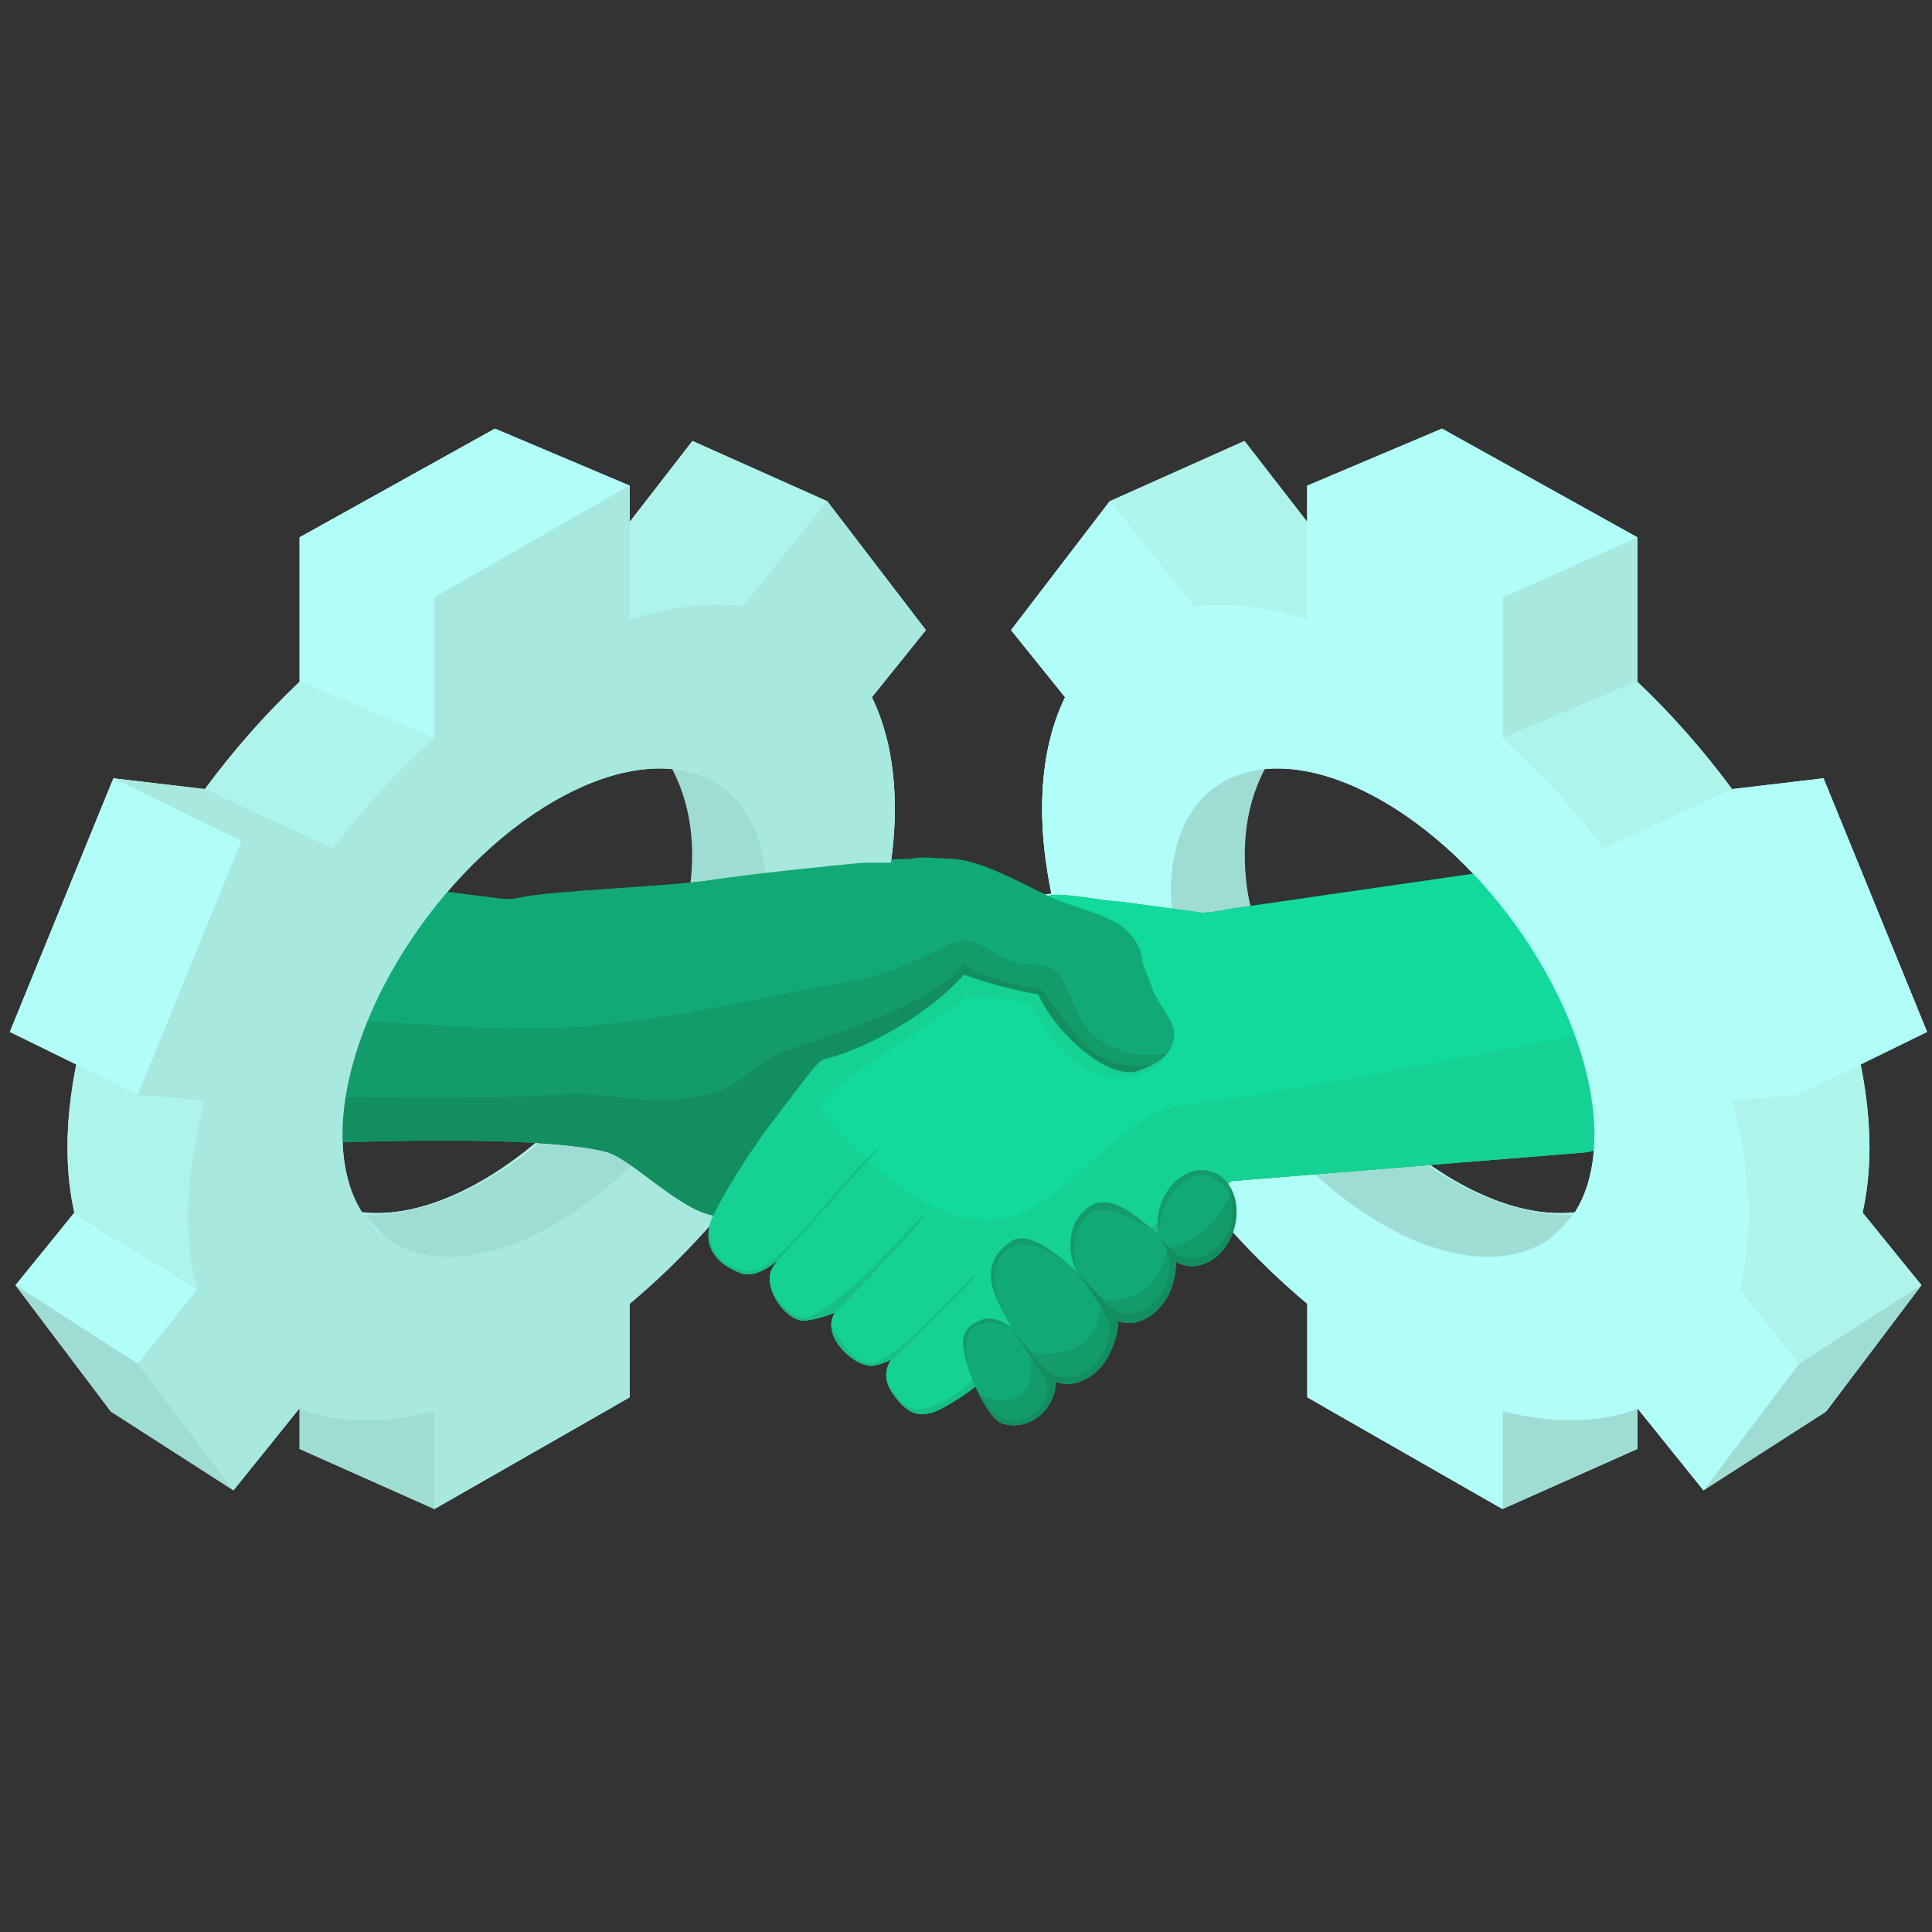 <?xml version="1.0" encoding="UTF-8"?>
<svg xmlns="http://www.w3.org/2000/svg" width="280" height="280" viewBox="0 0 280 280">
  <rect x="0" y="0" width="280" height="280" fill="#333333" stroke="none"/>
  <g id="a"></g>
  <g id="b"></g>
  <g id="c">
    <g id="d">
      <g>
        <path d="M128.34,129.533c.867-4.219,1.34-8.357,1.34-12.33,0-6.358-1.184-11.767-3.328-16.16l7.827-9.723-14.303-18.685-19.518-8.729-9.101,11.733v-5.261l-19.518-8.257-28.31,15.749v20.919c-4.985,4.711-9.605,9.978-13.734,15.566l-.001-.001-13.256-1.557L1.431,149.557l9.625,4.715c-.827,4.115-1.279,8.151-1.279,12.029,0,3.424,.347,6.57,.996,9.435l-8.522,10.519,13.84,18.334,17.739,11.398,9.509-11.813c.031,.011,.061,.023,.092,.035v5.79l19.518,8.7,28.31-16.192v-13.548c7.654-6.403,14.618-14.156,20.46-22.538l7.446,.631,15.031-37.039-5.855-.479Zm-58.444,41.56c-16.876,9.743-30.684,3.908-30.684-12.968s13.808-38.656,30.684-48.399c16.876-9.743,30.684-3.908,30.684,12.968s-13.808,38.656-30.684,48.399Z" fill="#a7e8df"></path>
        <g>
          <path d="M110.525,120.973c1.071-4.725,1.643-9.358,1.643-13.788,0-6.71-1.321-12.36-3.695-16.875l6.189-7.689-14.303-18.685-10.736,13.9c-5.335-.546-11.386,.306-17.882,2.652v-18.366l-28.31,15.749v20.919c-5.01,4.734-9.65,10.029-13.794,15.649l-13.197-1.64L1.431,149.557l10.454,1.061c-1.363,5.38-2.108,10.663-2.108,15.683,0,3.424,.347,6.57,.996,9.435l-8.522,10.519,13.84,18.334,8.806-10.783c5.208,2.178,11.515,2.617,18.533,1.146v15.047l28.31-16.192v-13.242c8.005-6.353,15.328-14.195,21.477-22.757l6.428,.545,15.031-37.039-4.152-.34Zm-40.629,50.12c-16.876,9.743-30.684,3.908-30.684-12.968s13.808-38.656,30.684-48.399c16.876-9.743,30.684-3.908,30.684,12.968s-13.808,38.656-30.684,48.399Z" fill="#aef4eb"></path>
          <path d="M107.705,155.248c17.93-49.34-2.136-43.338-10.289-43.784,12.444,23.563-17.581,65.095-44.685,64.623,22.53,23.792,28.974,16.207,54.974-20.839Z" fill="#9fddd4"></path>
          <polygon points="107.671 87.9 88.153 79.643 100.359 63.907 119.876 72.636 107.671 87.9" fill="#aef4eb"></polygon>
          <polygon points="62.948 218.698 43.43 209.998 43.43 189.173 62.948 198.345 62.948 218.698" fill="#9fddd4"></polygon>
          <path d="M128.34,129.533c.867-4.219,1.34-8.357,1.34-12.33,0-6.358-1.184-11.767-3.328-16.16l7.827-9.723-14.303-18.685-12.216,15.29c-4.917-.594-10.45-.003-16.402,1.89v-19.437l-28.31,16.192v20.398c-5.326,4.784-10.277,10.204-14.694,16.007l-13.256-1.085-15.009,36.758,9.707,.822c-1.559,5.783-2.406,11.466-2.406,16.848,0,3.892,.455,7.417,1.288,10.585l-8.588,10.748,13.84,18.334,9.509-11.813c5.527,2.046,12.205,2.219,19.61,.321v14.204l28.31-16.192v-13.548c7.654-6.403,14.618-14.156,20.46-22.538l7.446,.631,15.031-37.039-5.855-.479Zm-48.019,47.928c-16.876,9.743-30.684,3.908-30.684-12.968s13.808-38.656,30.684-48.399c16.876-9.743,30.684-3.908,30.684,12.968s-13.808,38.656-30.684,48.399Z" fill="#a7e8df"></path>
          <polygon points="62.948 106.953 43.43 98.696 43.43 77.871 62.948 86.6 62.948 106.953" fill="#b0fef7"></polygon>
          <polygon points="28.561 186.912 10.822 175.986 2.251 186.255 19.989 197.653 28.561 186.912" fill="#b0fef7"></polygon>
          <polygon points="48.254 122.976 29.695 114.356 16.439 112.799 34.998 121.891 48.254 122.976" fill="#a7e8df"></polygon>
          <polygon points="91.258 70.379 71.74 62.122 43.43 77.871 62.948 86.6 91.258 70.379" fill="#b0fef7"></polygon>
          <polygon points="34.998 121.891 16.439 112.799 1.431 149.557 19.989 158.648 34.998 121.891" fill="#b0fef7"></polygon>
          <polygon points="19.989 197.653 2.251 186.255 16.091 204.589 33.83 215.987 19.989 197.653" fill="#9fddd4"></polygon>
        </g>
        <path d="M146.52,130.013l15.031,37.039,7.446-.631c5.842,8.382,12.806,16.135,20.46,22.538v13.548l28.31,16.192,19.518-8.7v-5.79c.031-.011,.061-.023,.092-.035l9.509,11.813,17.739-11.398,13.84-18.334-8.522-10.519c.649-2.865,.996-6.011,.996-9.435,0-3.878-.452-7.914-1.279-12.029l9.625-4.715-15.009-36.758-13.256,1.557-.001,.001c-4.129-5.589-8.749-10.855-13.734-15.566v-20.919l-28.31-15.749-19.518,8.257v5.261l-9.101-11.733-19.518,8.729-14.303,18.685,7.827,9.723c-2.143,4.393-3.328,9.801-3.328,16.16,0,3.972,.474,8.111,1.34,12.33l-5.855,.479Zm33.615-7.318c0-16.876,13.808-22.712,30.684-12.968,16.876,9.743,30.684,31.523,30.684,48.399s-13.808,22.712-30.684,12.968c-16.876-9.743-30.684-31.523-30.684-48.399Z" fill="#a7e8df"></path>
        <g>
          <path d="M166.038,121.313l15.031,37.039,6.428-.545c6.149,8.562,13.472,16.404,21.477,22.757v13.242l28.31,16.192v-15.047c7.018,1.472,13.325,1.033,18.533-1.146l8.806,10.783,13.84-18.334-8.522-10.519c.649-2.865,.996-6.011,.996-9.435,0-5.02-.745-10.303-2.108-15.683l10.454-1.061-15.009-36.758-13.197,1.64c-4.145-5.619-8.785-10.915-13.794-15.649v-20.919l-28.31-15.749v18.366c-6.497-2.346-12.547-3.198-17.882-2.652l-10.736-13.9-14.303,18.685,6.189,7.689c-2.374,4.515-3.695,10.165-3.695,16.875,0,4.43,.572,9.063,1.643,13.788l-4.152,.34Zm14.097,1.382c0-16.876,13.808-22.712,30.684-12.968,16.876,9.743,30.684,31.523,30.684,48.399s-13.808,22.712-30.684,12.968c-16.876-9.743-30.684-31.523-30.684-48.399Z" fill="#aef4eb"></path>
          <path d="M173.01,155.248c-17.93-49.34,2.136-43.338,10.289-43.784-12.444,23.563,17.581,65.095,44.685,64.623-22.53,23.792-28.974,16.207-54.974-20.839Z" fill="#9fddd4"></path>
          <polygon points="173.044 87.9 192.561 79.643 180.356 63.907 160.838 72.636 173.044 87.9" fill="#aef4eb"></polygon>
          <polygon points="217.766 218.698 237.284 209.998 237.284 189.173 217.766 198.345 217.766 218.698" fill="#9fddd4"></polygon>
          <path d="M146.52,130.013l15.031,37.039,7.446-.631c5.842,8.382,12.806,16.135,20.46,22.538v13.548l28.31,16.192v-14.204c7.405,1.899,14.083,1.726,19.61-.321l9.509,11.813,13.84-18.334-8.588-10.748c.833-3.168,1.288-6.694,1.288-10.585,0-5.383-.848-11.065-2.406-16.848l9.707-.822-15.009-36.758-13.256,1.085c-4.418-5.803-9.369-11.223-14.694-16.007v-20.398l-28.31-16.192v19.437c-5.952-1.893-11.485-2.484-16.402-1.89l-12.216-15.29-14.303,18.685,7.827,9.723c-2.143,4.393-3.328,9.801-3.328,16.16,0,3.972,.474,8.111,1.34,12.33l-5.855,.479Zm23.189-.95c0-16.876,13.808-22.712,30.684-12.968,16.876,9.743,30.684,31.523,30.684,48.399s-13.808,22.712-30.684,12.968c-16.876-9.743-30.684-31.523-30.684-48.399Z" fill="#b0fef7"></path>
          <polygon points="217.766 106.953 237.284 98.696 237.284 77.871 217.766 86.6 217.766 106.953" fill="#a7e8df"></polygon>
          <polygon points="252.154 186.912 269.892 175.986 278.464 186.255 260.725 197.653 252.154 186.912" fill="#aef4eb"></polygon>
          <polygon points="232.46 122.976 251.019 114.356 264.275 112.799 245.717 121.891 232.46 122.976" fill="#b0fef7"></polygon>
          <polygon points="189.456 70.379 208.974 62.122 237.284 77.871 217.766 86.6 189.456 70.379" fill="#b0fef7"></polygon>
          <polygon points="245.717 121.891 264.275 112.799 279.284 149.557 260.725 158.648 245.717 121.891" fill="#b0fef7"></polygon>
          <polygon points="260.725 197.653 278.464 186.255 264.624 204.589 246.885 215.987 260.725 197.653" fill="#9fddd4"></polygon>
        </g>
        <g>
          <path d="M233.588,161.832l-2.431-12.308h0l-4.086-20.691c-.479-2.423-2.875-3.964-5.279-3.397l-43.663,6.307c-1.273,.3-2.571,.481-3.877,.539l-11.998-1.615c-1.541,.069-8.949-1.512-10.322-.803-.246-.111-.49-.224-.728-.343-4.719-2.35-9.487-4.867-13.259-5.043-2.46-.115-29.577,2.211-34.238,2.983-6.399,1.059-23.807,1.576-28.545,2.665-.803,.185-1.625,.226-2.443,.124l-20.337-2.52c-1.911-.237-3.69,1.011-4.119,2.888l-6.424,28.105-.111,.486h0l-.439,1.919,0-0c-.551,2.411,1.339,4.685,3.81,4.585,10.261-.413,33.762-1.061,42.663,1.189,3.738,.944,10.545,8.364,15.625,9.249-.162,.356-.286,.661-.366,.904h0c-.094,.283-.165,.556-.22,.821l-.004,.026c-.052,.257-.087,.505-.106,.746l-0,0-0,.005c-.028,.361-.015,.701,.025,1.025,.006,.048,.008,.098,.015,.146,.02,.128,.049,.25,.078,.372,.015,.063,.028,.128,.046,.19,.033,.115,.071,.225,.111,.335,.023,.064,.047,.127,.073,.189,.044,.105,.091,.207,.142,.308,.031,.06,.063,.119,.096,.178,.055,.097,.11,.193,.171,.285,.036,.055,.075,.108,.114,.162,.065,.091,.129,.182,.198,.268,.037,.045,.077,.088,.115,.132,.175,.203,.362,.396,.562,.574l.027,.026c.075,.066,.154,.128,.232,.191,.062,.05,.123,.101,.186,.149,.074,.056,.149,.108,.225,.161,.071,.05,.142,.1,.215,.148,.073,.048,.147,.094,.221,.139,.079,.048,.157,.095,.236,.14,.07,.04,.14,.08,.211,.118,.087,.047,.174,.092,.262,.136,.064,.032,.128,.065,.192,.095,.101,.048,.2,.092,.3,.136,.051,.022,.102,.046,.152,.068,.15,.064,.3,.123,.446,.178,.411,.154,.839,.209,1.281,.18,1.325-.086,2.77-.926,4.228-2.119-.527,.607-.912,1.135-1.059,1.508-.089,.224-.142,.461-.178,.703-.009,.063-.014,.127-.02,.192-.019,.198-.024,.4-.013,.605,.003,.049,.003,.098,.008,.147,.046,.54,.188,1.092,.404,1.634l0,0,0,0c.112,.28,.242,.554,.389,.823l.008,.015c.293,.531,.646,1.031,1.041,1.473,.019,.022,.039,.042,.059,.064,.171,.187,.348,.361,.53,.523,.035,.031,.068,.062,.103,.092,.404,.344,.828,.619,1.254,.803,.057,.025,.113,.043,.17,.064,.157,.058,.313,.103,.469,.134,.061,.012,.12,.026,.181,.034,.205,.026,.409,.035,.606,.006,.369-.055,.724-.119,1.07-.192,.21-.043,.41-.095,.612-.145,.118-.029,.239-.056,.354-.087,.265-.071,.521-.15,.773-.231,.036-.012,.072-.023,.108-.034,.455-.151,.899-.312,1.321-.495-.126,.189-.221,.382-.303,.577-.03,.072-.055,.144-.079,.216-.04,.12-.072,.241-.098,.362-.02,.091-.042,.181-.054,.273-.02,.164-.028,.329-.025,.494v0c.003,.153,.023,.306,.045,.46,.008,.053,.013,.105,.022,.158,.027,.147,.064,.293,.108,.439,.016,.055,.034,.109,.052,.164,.05,.147,.103,.293,.168,.438,.019,.043,.041,.084,.061,.126,.228,.481,.526,.942,.877,1.373,.033,.04,.063,.082,.097,.122,.097,.115,.199,.224,.303,.333,.06,.063,.119,.126,.181,.188,.098,.097,.196,.19,.298,.282,.077,.069,.154,.136,.233,.202,.095,.08,.189,.159,.287,.234,.101,.078,.204,.15,.308,.222,.08,.056,.158,.115,.238,.167,.18,.117,.362,.223,.543,.32,.064,.034,.128,.062,.192,.093,.128,.063,.255,.123,.382,.175,.07,.029,.139,.053,.209,.078,.12,.043,.238,.081,.355,.113,.068,.018,.134,.036,.2,.05,.121,.026,.239,.043,.355,.056,.055,.006,.111,.015,.164,.018,.166,.008,.326,.004,.476-.021,.784-.131,1.644-.442,2.516-.882-.17,.27-.302,.548-.415,.828-.013,.033-.026,.067-.038,.1-.073,.195-.13,.393-.171,.594-.011,.05-.022,.1-.031,.15-.033,.198-.046,.401-.045,.606,0,.047-.006,.093-.004,.14,.011,.254,.045,.513,.113,.779,.051,.201,.124,.407,.21,.616,.029,.071,.065,.144,.098,.216,.073,.157,.156,.317,.249,.479,.041,.071,.08,.142,.125,.214,.144,.23,.302,.463,.49,.704,1.982,2.538,3.751,3.501,7.649,1.181,1.654-.984,2.966-1.844,3.99-2.705l-.002-.004c.252,.577,.522,1.143,.805,1.684l.001,.003,0,.001c.099,.188,.2,.37,.302,.55,.033,.059,.066,.119,.099,.177,.089,.154,.179,.302,.27,.448,.049,.079,.098,.159,.148,.236,.083,.128,.166,.251,.249,.372,.06,.087,.12,.171,.181,.254,.077,.105,.154,.206,.231,.303,.07,.088,.14,.171,.21,.252,.07,.081,.14,.162,.211,.236,.08,.084,.159,.158,.238,.232,.063,.059,.126,.121,.189,.173,.092,.077,.184,.138,.275,.2,.051,.034,.102,.075,.152,.105,.142,.083,.284,.149,.423,.19,3.101,.923,6.422-1.039,7.417-4.381,.177-.596,.245-1.157,.229-1.691,2.977,1.115,6.576-.96,8.09-4.699,.75-1.851,1.041-3.074,.867-4.137,.09,.039,.183,.086,.267,.111,3.101,.923,6.561-1.505,7.726-5.422,.399-1.342,.52-2.394,.424-3.3,.336,.208,.698,.376,1.088,.492,2.96,.881,6.261-1.436,7.373-5.174,.081-.273,.337-3.216,.303-3.482v-0l-0-0c-.106-.839-.342-1.625-.696-2.315l-0-0-0-0c-.066-.129-.14-.25-.214-.372l-.008-.015-0-0c-.083-.136-.172-.265-.264-.391l.49-.392,51.203-4.145c2.603-.202,4.447-2.631,3.94-5.193Z" fill="#138e5f"></path>
          <g>
            <path d="M103.021,177.056c.328-.991,1.377-3.01,2.82-5.431h-0l.001-.001c1.844-3.095,4.331-6.846,6.78-9.947,1.686-2.134,5.063-6.991,6.49-8.081,0,0,.069,.033,.167,.08l2.221-2.967,30.431-20.844c1.37-.711,8.782,.871,10.324,.802l11.998,1.615c1.306-.058,2.604-.239,3.877-.539l43.663-6.307c2.404-.568,4.799,.974,5.279,3.397l6.517,32.999c.507,2.562-1.337,4.991-3.94,5.193l-51.203,4.145-37.104,29.686c.011,.024,.019,.049,.03,.073-1.023,.861-2.335,1.72-3.99,2.705-3.899,2.319-5.667,1.357-7.649-1.181-1.677-2.148-1.563-3.862-.581-5.425-.872,.441-1.732,.752-2.516,.882-2.592,.433-7.903-4.259-5.593-7.711-1.248,.543-2.63,.947-4.237,1.184-2.608,.385-6.18-4.347-5.011-7.312,.147-.373,.531-.901,1.059-1.508-1.945,1.591-3.865,2.554-5.51,1.939-2.507-.938-5.753-3.121-4.321-7.445h-0Z" fill="#12da9d"></path>
            <g>
              <path d="M108.43,184.205c3.837,.438,11.083-10.25,17.124-16.199-3.207-2.931-5.597-5.774-6.573-7.073-1.607-2.138,13.499-10.654,20.61-16.083,1.467-1.12,6.577,.214,9.595,.539,.69,.074,5.268,12.338,14.787,10.582,12.879-2.376-2.696-15.796-3.254-16.912-.531-1.062-10.607-2.35-17.213-3.423l-22.006,15.073-2.221,2.967c-.098-.047-.167-.08-.167-.08-1.427,1.09-4.805,5.947-6.491,8.081-2.449,3.1-4.936,6.852-6.78,9.947l-.001,.001h0c-1.442,2.421-2.491,4.44-2.82,5.431h0c-.188,.568-.291,1.096-.331,1.592,.3,.166,.037,4.906,5.74,5.557Z" fill="#15d193"></path>
              <path d="M149.048,175.439c-7.916,4.185-17.05-1.609-23.254-7.216-3.322,3.739-10.29,11.485-12.943,14.339l-.001,.001,.001-.001c-.527,.607-.912,1.135-1.059,1.508-.388,.983-.247,2.16,.2,3.281,.116,.127,2.793,4.445,5.224,3.508,6.014-2.319,16.613-15.396,16.604-14.706-.014,.963-8.322,9.387-11.912,13.248-.367,.395-.846,.721-1.363,.992,.165-.065,.335-.126,.495-.196-.411,.614-.571,1.267-.558,1.923,.704,1.25,3.391,6.237,6.37,5.316,4.558-1.41,14.475-13.517,14.475-12.644v0c0,.963-7.244,7.341-10.833,11.202-.385,.414-.886,.849-1.433,1.195-.547,.935-.784,1.926-.503,3.034,.158,.339,2,3.645,3.809,3.991,2.103,.402,5.47-1.471,7.748-3.481,1.374-1.212,31.915-28.512,33.578-27.262l-0,0c.352,.264,.482,.659,.428,1.159l4.324-3.459,51.203-4.145c2.603-.202,4.447-2.631,3.94-5.193l-2.431-12.308c-10.695,2.164-44.713,8.943-59.43,10.608-8.581,.971-14.44,10.95-22.679,15.306Z" fill="#15d193"></path>
              <path d="M149.602,193.401c.112,.108-.016,.512-.326,1.105l4.83-3.864c-3.314,1.262-5.048,2.232-4.504,2.759Z" fill="#17bf82"></path>
              <path d="M173.693,173.47l0-0c-1.663-1.25-32.205,26.05-33.578,27.262-2.277,2.01-5.645,3.883-7.748,3.481-1.808-.346-3.65-3.652-3.809-3.991,.176,.693,.55,1.431,1.173,2.229,1.982,2.538,3.751,3.501,7.649,1.181,1.654-.984,2.966-1.844,3.99-2.705-.011-.024-.019-.049-.03-.073l7.936-6.35c.31-.593,.438-.997,.326-1.105-.544-.527,1.19-1.497,4.504-2.759l20.015-16.013c.054-.499-.076-.894-.428-1.159Z" fill="#17bf82"></path>
              <path d="M127.601,166.15c-.661,.537-1.346,1.167-2.047,1.857,.079,.072,.159,.144,.239,.217,1.172-1.319,1.894-2.143,1.807-2.073Z" fill="#17bf82"></path>
              <path d="M125.794,168.223c-.08-.072-.16-.144-.239-.217-6.042,5.948-13.287,16.636-17.124,16.199-5.703-.651-5.44-5.391-5.74-5.557-.259,3.282,2.474,5.039,4.651,5.853,1.644,.615,3.564-.348,5.509-1.939l.001-.001c2.654-2.854,9.621-10.6,12.943-14.339Z" fill="#17bf82"></path>
              <path d="M133.82,176.153c.01-.691-10.59,12.387-16.604,14.706-2.431,.937-5.108-3.38-5.224-3.508,.901,2.259,3.068,4.288,4.811,4.031,1.4-.207,2.623-.547,3.742-.989,.517-.271,.996-.598,1.363-.992,3.59-3.861,11.898-12.285,11.912-13.248Z" fill="#17bf82"></path>
              <path d="M130.493,195.994c3.59-3.861,10.833-10.238,10.833-11.202v-0c0-.873-9.916,11.235-14.475,12.644-2.979,.921-5.666-4.065-6.37-5.316,.06,3.036,4.02,6.144,6.151,5.788,.784-.131,1.644-.442,2.516-.882-.034,.053-.057,.108-.089,.162,.546-.346,1.047-.781,1.433-1.195Z" fill="#17bf82"></path>
            </g>
            <g>
              <path d="M142.01,191.398c1.402-.654,2.859-.159,4.664,1.08-1.592-2.679-2.87-5.385-3.017-6.909-.295-3.074,1.254-4.426,2.807-5.59,2.297-1.723,6.419,1.379,9.615,4.359-.535-1.169-.884-2.31-.908-3.268-.08-3.285,.826-4.526,2.259-5.833,3.184-2.902,7.447,1.252,9.974,3.274,.176,.141,.327,.275,.489,.412-.238-1.232-.184-2.603,.224-3.975,1.113-3.738,4.414-6.055,7.373-5.174,2.96,.881,4.457,4.625,3.345,8.364-1.112,3.739-4.414,6.055-7.373,5.175-.389-.116-.751-.284-1.088-.492,.096,.906-.025,1.959-.424,3.3-1.166,3.918-4.625,6.345-7.726,5.422-.084-.025-.177-.072-.267-.111,.174,1.063-.117,2.286-.867,4.137-1.515,3.739-5.114,5.813-8.09,4.699,.016,.535-.052,1.096-.229,1.692-.995,3.343-4.315,5.304-7.417,4.381-2.349-.699-5.143-7.479-5.661-10.611-.467-2.822,.744-3.598,2.317-4.331h0Z" fill="#1a7"></path>
              <path d="M41.288,161.129l6.974-30.51c.429-1.877,2.209-3.124,4.119-2.888l20.337,2.52c.818,.101,1.64,.061,2.443-.124,4.738-1.089,22.147-1.605,28.545-2.665,4.662-.772,15.818-1.903,22.15-2.518,2.079-.307,4.232-.485,6.18-.463,1.414-.392,3.448-.118,5.908-.003,3.772,.176,8.54,2.693,13.259,5.043,4.289,2.136,9.924,2.947,12.351,5.593,1.508,1.644,2.011,3.043,1.992,4.325,.534,1.189,.982,2.499,1.445,3.796,.951,2.668,3.706,5.078,3.16,7.376-.656,2.759-2.855,3.713-5.246,4.565-4.158,1.482-11.864-5.351-14.427-11.07-3.613-.632-7.419-1.636-10.785-2.869-4.61,5.249-13.159,10.395-19.83,12.157-.263,.069-.503,.137-.757,.206-1.43,1.098-4.801,5.945-6.485,8.076-3.902,4.939-7.893,11.52-9.232,14.476-5.081-.884-11.89-8.305-15.628-9.25-8.902-2.249-32.403-1.601-42.663-1.189-2.471,.099-4.361-2.174-3.81-4.585l-0,0Z" fill="#1a7"></path>
            </g>
            <g>
              <path d="M157.735,176.035c2.615-2.575,10.157,2.888,10.158,2.889-.162-.137-.312-.271-.489-.412-2.526-2.022-6.79-6.176-9.974-3.274-1.434,1.307-2.34,2.548-2.259,5.833,.024,.959,.373,2.099,.908,3.268-.001-.002-1.426-5.267,1.657-8.303Z" fill="#139b6a"></path>
              <path d="M145.817,181.245c3.358-2.96,9.363,2.277,10.168,3.008-3.183-2.954-7.246-5.98-9.522-4.274-1.552,1.164-3.102,2.516-2.807,5.59,.129,1.342,1.136,3.6,2.462,5.95-1.164-2.152-3.516-7.44-.302-10.274Z" fill="#139b6a"></path>
              <path d="M172.46,170.727c2.659-1.299,4.651,.677,5.756,2.303,.025-.069,.05-.139,.072-.205-.047-.315-.078-.612-.07-.872-.642-1.049-1.571-1.835-2.729-2.18-2.96-.881-6.261,1.436-7.373,5.174-.408,1.372-.462,2.743-.224,3.975,0-.003,.177-6.051,4.567-8.196Z" fill="#139b6a"></path>
              <path d="M141.239,192.245c1.914-1.338,5.434,.232,5.435,.233-1.805-1.239-3.262-1.734-4.664-1.08-1.573,.733-2.784,1.509-2.317,4.331,.219,1.326,.849,3.304,1.677,5.199v0s-2.935-6.723-.131-8.683Z" fill="#139b6a"></path>
              <path d="M158.027,198.345c1.641-1.396,3.747-4.685,2.235-7.655-.237-.466-.52-.962-.821-1.462-.01,1.376-.363,4.024-2.752,5.529-3.263,2.055-6.457,1.388-7.406,1.118,.682,.831,1.433,1.698,2.169,2.455,2.156,2.218,5.265,1.131,6.576,.015Z" fill="#139b6a"></path>
              <path d="M147.523,205.877c2.607-.429,5.714-3.419,3.496-6.685-.6-.884-1.25-1.871-1.859-2.811,.342,1.387,.863,4.836-1.961,6.199-2.184,1.054-4.378-.096-5.461-.845,.141,.298,.287,.59,.436,.875,.084-.958,1.715,3.864,5.349,3.266Z" fill="#139b6a"></path>
              <path d="M175.71,181.245c1.942-1.466,2.947-3.396,2.973-5.466,.01-.852-.186-1.743-.328-2.537-.046-.07-.089-.14-.139-.212-.445,1.243-1.312,3.046-2.922,4.536-2.72,2.517-5.069,3.165-5.808,3.315,.236,.232,.483,.453,.735,.628,1.452,1.009,3.457,1.269,5.489-.264Z" fill="#139b6a"></path>
              <path d="M167.208,188.826c1.738-1.509,2.53-4.194,2.233-6.269-.056-.391-.17-.79-.307-1.175-.291,1.13-1.235,4.091-3.451,5.596-2.355,1.599-4.724,1.562-5.753,1.446,.199,.203,.396,.404,.588,.597,2.639,2.65,5.613,.742,6.69-.194Z" fill="#139b6a"></path>
              <path d="M178.289,172.826c-.022,.066-.048,.136-.072,.205,.049,.072,.093,.142,.139,.212-.026-.144-.046-.281-.066-.417Z" fill="#139b6a"></path>
              <path d="M159.397,188.338s.194,.047,.533,.085c-1.846-1.889-3.851-4.085-3.851-4.085v-0c0,0,1.921,2.501,3.361,4.889,.004-.539-.043-.889-.043-.889Z" fill="#138e5f"></path>
              <path d="M169.241,180.924s.089-.011,.245-.043c-.885-.869-1.593-1.958-1.594-1.958h0c0,0,.775,1.143,1.241,2.458,.073-.284,.107-.457,.107-.457Z" fill="#138e5f"></path>
              <path d="M149.282,195.874c-1.462-1.781-2.608-3.396-2.608-3.396,0,0,1.146,1.837,2.486,3.904-.09-.367-.169-.598-.169-.598,0,0,.108,.039,.291,.091Z" fill="#138e5f"></path>
              <path d="M178.289,172.826c.06-.178,.11-.339,.153-.486-.069-.134-.146-.26-.223-.386-.008,.26,.023,.557,.07,.872Z" fill="#138e5f"></path>
              <path d="M178.683,175.779c-.025,2.07-1.031,4-2.973,5.466-2.031,1.533-4.037,1.274-5.489,.264-.252-.175-.499-.396-.735-.628-.157,.032-.245,.043-.245,.043,0,0-.034,.174-.107,.457,.137,.385,.251,.784,.307,1.175,.296,2.075-.495,4.76-2.233,6.269-1.078,.936-4.051,2.844-6.69,.194-.192-.193-.389-.394-.588-.597-.338-.038-.533-.085-.533-.085,0,0,.047,.35,.043,.889,.302,.5,.584,.996,.821,1.462,1.512,2.97-.593,6.259-2.235,7.655-1.311,1.115-4.419,2.203-6.576-.015-.736-.757-1.486-1.624-2.169-2.455-.183-.052-.291-.091-.291-.091,0,0,.079,.231,.169,.598,.609,.939,1.259,1.927,1.859,2.811,2.218,3.265-.889,6.256-3.496,6.685-3.633,.598-5.264-4.224-5.349-3.266,.986,1.879,2.127,3.415,3.179,3.729,3.101,.923,6.422-1.039,7.417-4.381,.177-.596,.245-1.157,.229-1.691,2.977,1.115,6.576-.96,8.09-4.699,.75-1.851,1.041-3.074,.867-4.137,.09,.039,.183,.086,.267,.111,3.101,.923,6.561-1.505,7.726-5.422,.399-1.342,.52-2.394,.424-3.3,.336,.208,.698,.376,1.088,.492,2.96,.881,6.261-1.436,7.373-5.174,.355-1.192,.442-2.383,.303-3.483-.11-.241-.375-.782-.783-1.412,.142,.794,.339,1.685,.328,2.537Z" fill="#138e5f"></path>
              <path d="M178.355,173.243c.408,.631,.673,1.171,.783,1.412-.106-.839-.342-1.625-.696-2.315-.043,.147-.093,.308-.153,.486,.021,.136,.04,.273,.066,.417Z" fill="#138e5f"></path>
            </g>
            <g>
              <path d="M157,148.237c-1.446-2.32-2.385-5.81-3.978-7.422-1.407-1.423-3.976-.68-6.025-1.386-2.949-1.016-5.443-3.152-7.085-3.204v0c-1.954-.062-8.177,4.066-14.092,5.422-6.848,1.569-2.259,.29-18.237,3.635-5.674,1.188-17.077,3.043-23.844,3.512-14.244,.987-30.353-1.356-35.304-.739-2.573,.32-4.16,2.18-5.14,4.291l-1.569,6.865v0l.005,0c6.736-.598,22.922,.378,38.927-.559,8.906-.521,11.126,1.52,18.976,.493,9.357-1.224,7.183-4.672,16.435-7.629,21.842-6.982,23.521-11.963,23.521-11.963,0,0,.743,1.141,5.513,2.526,3.771,1.095,5.853,1.355,5.853,1.355,0,0,3.29,4.294,5.175,6.782,4.336,5.723,11.022,3.98,11.17,3.94,.758-.413,1.421-.926,1.937-1.605-3.752,1.123-9.754-.323-12.241-4.314Z" fill="#139b6a"></path>
              <path d="M41.727,159.211l-.438,1.918,0-0c-.551,2.411,1.339,4.685,3.81,4.585,10.261-.413,33.762-1.061,42.663,1.189,3.738,.945,10.547,8.366,15.628,9.25,1.34-2.957,5.331-9.537,9.232-14.476,.05-.064,.107-.137,.16-.206l-71.05-2.261-.005,.001Z" fill="#138e5f"></path>
              <path d="M156.133,150.216c-1.885-2.488-5.175-6.782-5.175-6.782,0,0-2.082-.261-5.853-1.355-4.77-1.385-5.513-2.526-5.513-2.526,0,0-1.679,4.981-23.521,11.963-9.252,2.957-7.078,6.406-16.435,7.629-7.851,1.027-10.07-1.014-18.976-.493-16.005,.937-32.191-.039-38.927,.559l71.05,2.261c1.728-2.22,4.938-6.806,6.325-7.871,.254-.069,.494-.137,.757-.206,6.671-1.762,15.22-6.908,19.83-12.157,3.366,1.234,7.172,2.237,10.785,2.869,2.563,5.719,10.269,12.552,14.427,11.07,.845-.301,1.661-.619,2.398-1.021-.149,.04-6.835,1.782-11.17-3.94Z" fill="#138e5f"></path>
            </g>
          </g>
        </g>
        <path d="M88.758,203.936h-15.509v-23.228c-13.495,4.575-23.611-1.771-23.611-16.214,0-16.876,13.808-38.656,30.684-48.399,15.45-8.92,28.32-4.776,30.386,8.936h18.407c.368-2.662,.566-5.279,.566-7.827,0-6.358-1.185-11.767-3.328-16.16l7.827-9.723-14.303-18.685-12.216,15.29c-4.917-.594-10.45-.003-16.402,1.89v-19.437l-28.31,16.192v20.398c-5.326,4.784-10.277,10.204-14.694,16.007l-13.256-1.085-15.009,36.758,9.707,.822c-1.559,5.783-2.406,11.466-2.406,16.848,0,3.892,.455,7.417,1.288,10.585l-8.588,10.748,13.84,18.334,9.509-11.813c5.527,2.046,12.205,2.219,19.61,.321v14.204l25.81-14.762Z" fill="#a7e8df"></path>
        <path d="M191.956,203.936h15.509v-23.228c13.495,4.575,23.611-1.771,23.611-16.214,0-16.876-13.808-38.656-30.684-48.399-15.45-8.92-28.32-4.776-30.386,8.936h-18.407c-.368-2.662-.566-5.279-.566-7.827,0-6.358,1.185-11.767,3.328-16.16l-7.827-9.723,14.303-18.685,12.216,15.29c4.917-.594,10.45-.003,16.402,1.89v-19.437l28.31,16.192v20.398c5.326,4.784,10.277,10.204,14.694,16.007l13.256-1.085,15.009,36.758-9.707,.822c1.559,5.783,2.406,11.466,2.406,16.848,0,3.892-.455,7.417-1.288,10.585l8.588,10.748-13.84,18.334-9.509-11.813c-5.527,2.046-12.205,2.219-19.61,.321v14.204l-25.81-14.762Z" fill="#b0fef7"></path>
      </g>
    </g>
  </g>
</svg>
